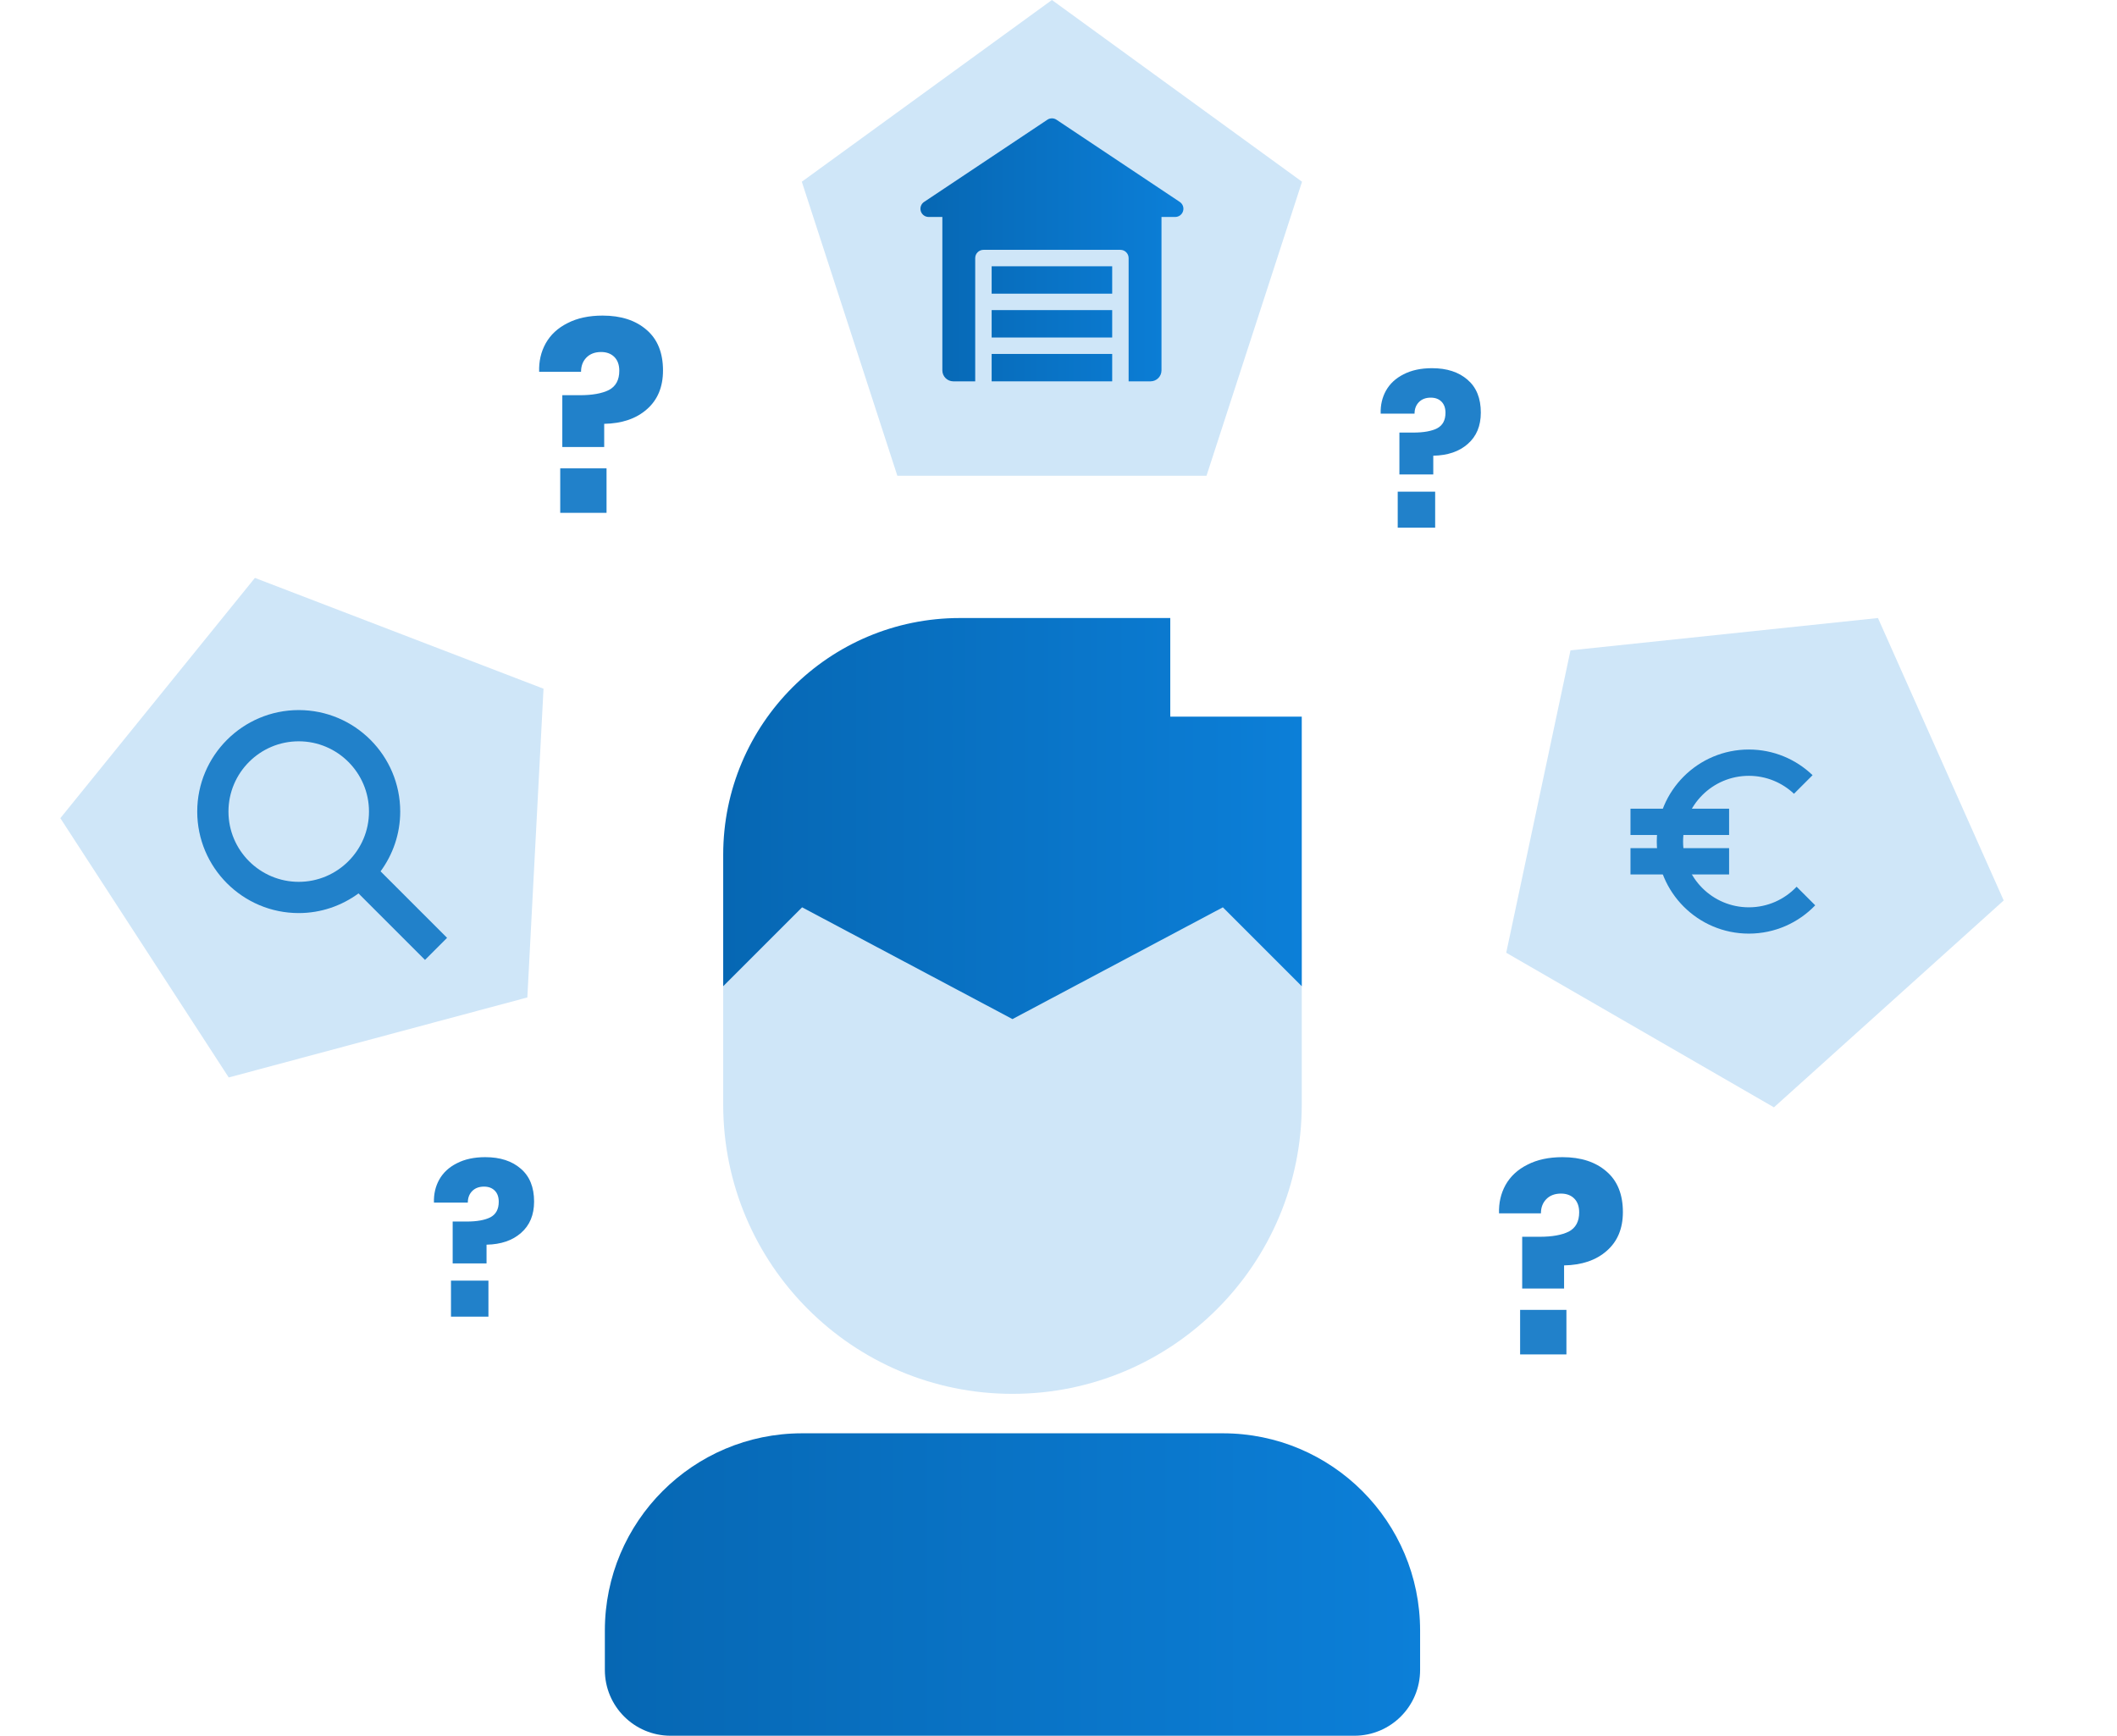 <svg width="161" height="132" viewBox="0 0 161 132" fill="none" xmlns="http://www.w3.org/2000/svg">
<path d="M46 124C46 115.716 52.716 109 61 109H93C101.284 109 108 115.716 108 124V127C108 129.761 105.761 132 103 132H51C48.239 132 46 129.761 46 127V124Z" fill="url(#paint0_linear)"/>
<path d="M55 71C55 68.791 56.791 67 59 67H95C97.209 67 99 68.791 99 71V84C99 96.15 89.15 106 77 106C64.85 106 55 96.15 55 84V71Z" fill="#CFE6F8"/>
<path d="M55 75L61 69L77 77.5L93 69L99 75V54.5H89V47H73C63.059 47 55 55.059 55 65V75Z" fill="url(#paint1_linear)"/>
<path d="M36.906 88C38.037 88 38.938 88.293 39.61 88.88C40.282 89.456 40.618 90.288 40.618 91.376C40.618 92.389 40.288 93.184 39.626 93.76C38.975 94.336 38.101 94.635 37.002 94.656V96.08H34.426V92.896H35.498C36.266 92.896 36.864 92.789 37.29 92.576C37.717 92.352 37.93 91.957 37.93 91.392C37.93 91.029 37.829 90.747 37.626 90.544C37.423 90.341 37.151 90.24 36.81 90.24C36.426 90.24 36.122 90.357 35.898 90.592C35.685 90.816 35.578 91.104 35.578 91.456H33.002C32.981 90.816 33.114 90.235 33.402 89.712C33.701 89.179 34.149 88.763 34.746 88.464C35.343 88.155 36.063 88 36.906 88ZM37.146 97.392V100.128H34.298V97.392H37.146Z" fill="#2181CA"/>
<path d="M45.831 24C47.23 24 48.344 24.363 49.176 25.088C50.007 25.801 50.422 26.83 50.422 28.175C50.422 29.429 50.013 30.412 49.195 31.124C48.391 31.836 47.309 32.206 45.95 32.232V33.993H42.764V30.055H44.09C45.04 30.055 45.779 29.924 46.306 29.66C46.834 29.383 47.098 28.895 47.098 28.195C47.098 27.747 46.972 27.397 46.722 27.146C46.471 26.896 46.135 26.77 45.712 26.77C45.238 26.77 44.862 26.916 44.584 27.206C44.321 27.483 44.189 27.839 44.189 28.274H41.003C40.976 27.483 41.141 26.764 41.498 26.117C41.867 25.458 42.421 24.943 43.16 24.574C43.898 24.191 44.789 24 45.831 24ZM46.128 35.616V39H42.606V35.616H46.128Z" fill="#2181CA"/>
<path d="M108.906 28C110.037 28 110.938 28.293 111.61 28.88C112.282 29.456 112.618 30.288 112.618 31.376C112.618 32.389 112.288 33.184 111.626 33.76C110.976 34.336 110.101 34.635 109.002 34.656V36.08H106.426V32.896H107.498C108.266 32.896 108.864 32.789 109.29 32.576C109.717 32.352 109.93 31.957 109.93 31.392C109.93 31.029 109.829 30.747 109.626 30.544C109.424 30.341 109.152 30.24 108.81 30.24C108.426 30.24 108.122 30.357 107.898 30.592C107.685 30.816 107.578 31.104 107.578 31.456H105.002C104.981 30.816 105.114 30.235 105.402 29.712C105.701 29.179 106.149 28.763 106.746 28.464C107.344 28.155 108.064 28 108.906 28ZM109.146 37.392V40.128H106.298V37.392H109.146Z" fill="#2181CA"/>
<path d="M118.831 88C120.23 88 121.344 88.363 122.176 89.088C123.007 89.801 123.422 90.83 123.422 92.175C123.422 93.429 123.013 94.412 122.195 95.124C121.391 95.836 120.309 96.206 118.95 96.232V97.993H115.764V94.055H117.09C118.04 94.055 118.778 93.924 119.306 93.66C119.834 93.383 120.098 92.894 120.098 92.195C120.098 91.747 119.972 91.397 119.722 91.146C119.471 90.896 119.135 90.77 118.712 90.77C118.238 90.77 117.862 90.916 117.585 91.206C117.321 91.483 117.189 91.839 117.189 92.274H114.003C113.976 91.483 114.141 90.764 114.497 90.117C114.867 89.458 115.421 88.943 116.16 88.574C116.899 88.191 117.789 88 118.831 88ZM119.128 99.616V103H115.606V99.616H119.128Z" fill="#2181CA"/>
<path d="M80 0L99.021 13.82L91.756 36.18H68.244L60.979 13.82L80 0Z" fill="#CFE6F8"/>
<path d="M80.347 9.105L89.721 15.355C89.951 15.508 90.053 15.792 89.973 16.056C89.893 16.32 89.651 16.5 89.375 16.5H88.333V28.167C88.333 28.625 87.958 29 87.5 29H85.833V19.625C85.833 19.282 85.551 19 85.208 19H74.791C74.448 19 74.166 19.282 74.166 19.625V29H72.5C72.042 29 71.667 28.625 71.667 28.167V16.5H70.625C70.349 16.5 70.106 16.319 70.027 16.056C69.947 15.793 70.049 15.508 70.278 15.355L79.653 9.105C79.863 8.965 80.136 8.965 80.347 9.105Z" fill="url(#paint2_linear)"/>
<path d="M84.583 26.917H75.416V29H84.583V26.917Z" fill="url(#paint3_linear)"/>
<path d="M75.416 23.583H84.583V25.667H75.416V23.583Z" fill="url(#paint4_linear)"/>
<path d="M84.583 20.25H75.416V22.333H84.583V20.25Z" fill="url(#paint5_linear)"/>
<path d="M19.386 43.949L41.335 52.375L40.105 75.854L17.395 81.939L4.589 62.221L19.386 43.949Z" fill="#CFE6F8"/>
<path d="M28.943 66.264C29.878 64.987 30.437 63.419 30.437 61.719C30.437 57.463 26.975 54 22.719 54C18.463 54 15 57.463 15 61.719C15 65.975 18.463 69.438 22.719 69.438C24.419 69.438 25.987 68.878 27.264 67.943L32.321 73L34 71.321C34 71.321 28.943 66.264 28.943 66.264ZM22.719 67.062C19.772 67.062 17.375 64.665 17.375 61.719C17.375 58.772 19.772 56.375 22.719 56.375C25.665 56.375 28.062 58.772 28.062 61.719C28.062 64.665 25.665 67.062 22.719 67.062Z" fill="#2181CA"/>
<path d="M142.821 47L152.383 68.479L134.911 84.211L114.55 72.455L119.438 49.458L142.821 47Z" fill="#CFE6F8"/>
<path d="M124 62.5H131.5" stroke="#2181CA" stroke-width="2"/>
<path d="M124 65.5H131.5" stroke="#2181CA" stroke-width="2"/>
<path d="M137.848 58.951C136.59 57.743 134.882 57 133 57C129.134 57 126 60.134 126 64C126 67.866 129.134 71 133 71C134.984 71 136.775 70.174 138.049 68.848L136.635 67.434C135.723 68.398 134.432 69 133 69C130.239 69 128 66.761 128 64C128 61.239 130.239 59 133 59C134.33 59 135.538 59.519 136.434 60.365L137.848 58.951Z" fill="#2181CA"/>
<defs>
<linearGradient id="paint0_linear" x1="46" y1="120.5" x2="108" y2="120.5" gradientUnits="userSpaceOnUse">
<stop stop-color="#0667B3"/>
<stop offset="1" stop-color="#0C7FD8"/>
</linearGradient>
<linearGradient id="paint1_linear" x1="55" y1="62.25" x2="99" y2="62.25" gradientUnits="userSpaceOnUse">
<stop stop-color="#0667B3"/>
<stop offset="1" stop-color="#0C7FD8"/>
</linearGradient>
<linearGradient id="paint2_linear" x1="70" y1="19" x2="90" y2="19" gradientUnits="userSpaceOnUse">
<stop stop-color="#0667B3"/>
<stop offset="1" stop-color="#0C7FD8"/>
</linearGradient>
<linearGradient id="paint3_linear" x1="70" y1="19" x2="90" y2="19" gradientUnits="userSpaceOnUse">
<stop stop-color="#0667B3"/>
<stop offset="1" stop-color="#0C7FD8"/>
</linearGradient>
<linearGradient id="paint4_linear" x1="70" y1="19" x2="90" y2="19" gradientUnits="userSpaceOnUse">
<stop stop-color="#0667B3"/>
<stop offset="1" stop-color="#0C7FD8"/>
</linearGradient>
<linearGradient id="paint5_linear" x1="70" y1="19" x2="90" y2="19" gradientUnits="userSpaceOnUse">
<stop stop-color="#0667B3"/>
<stop offset="1" stop-color="#0C7FD8"/>
</linearGradient>
</defs>
</svg>
